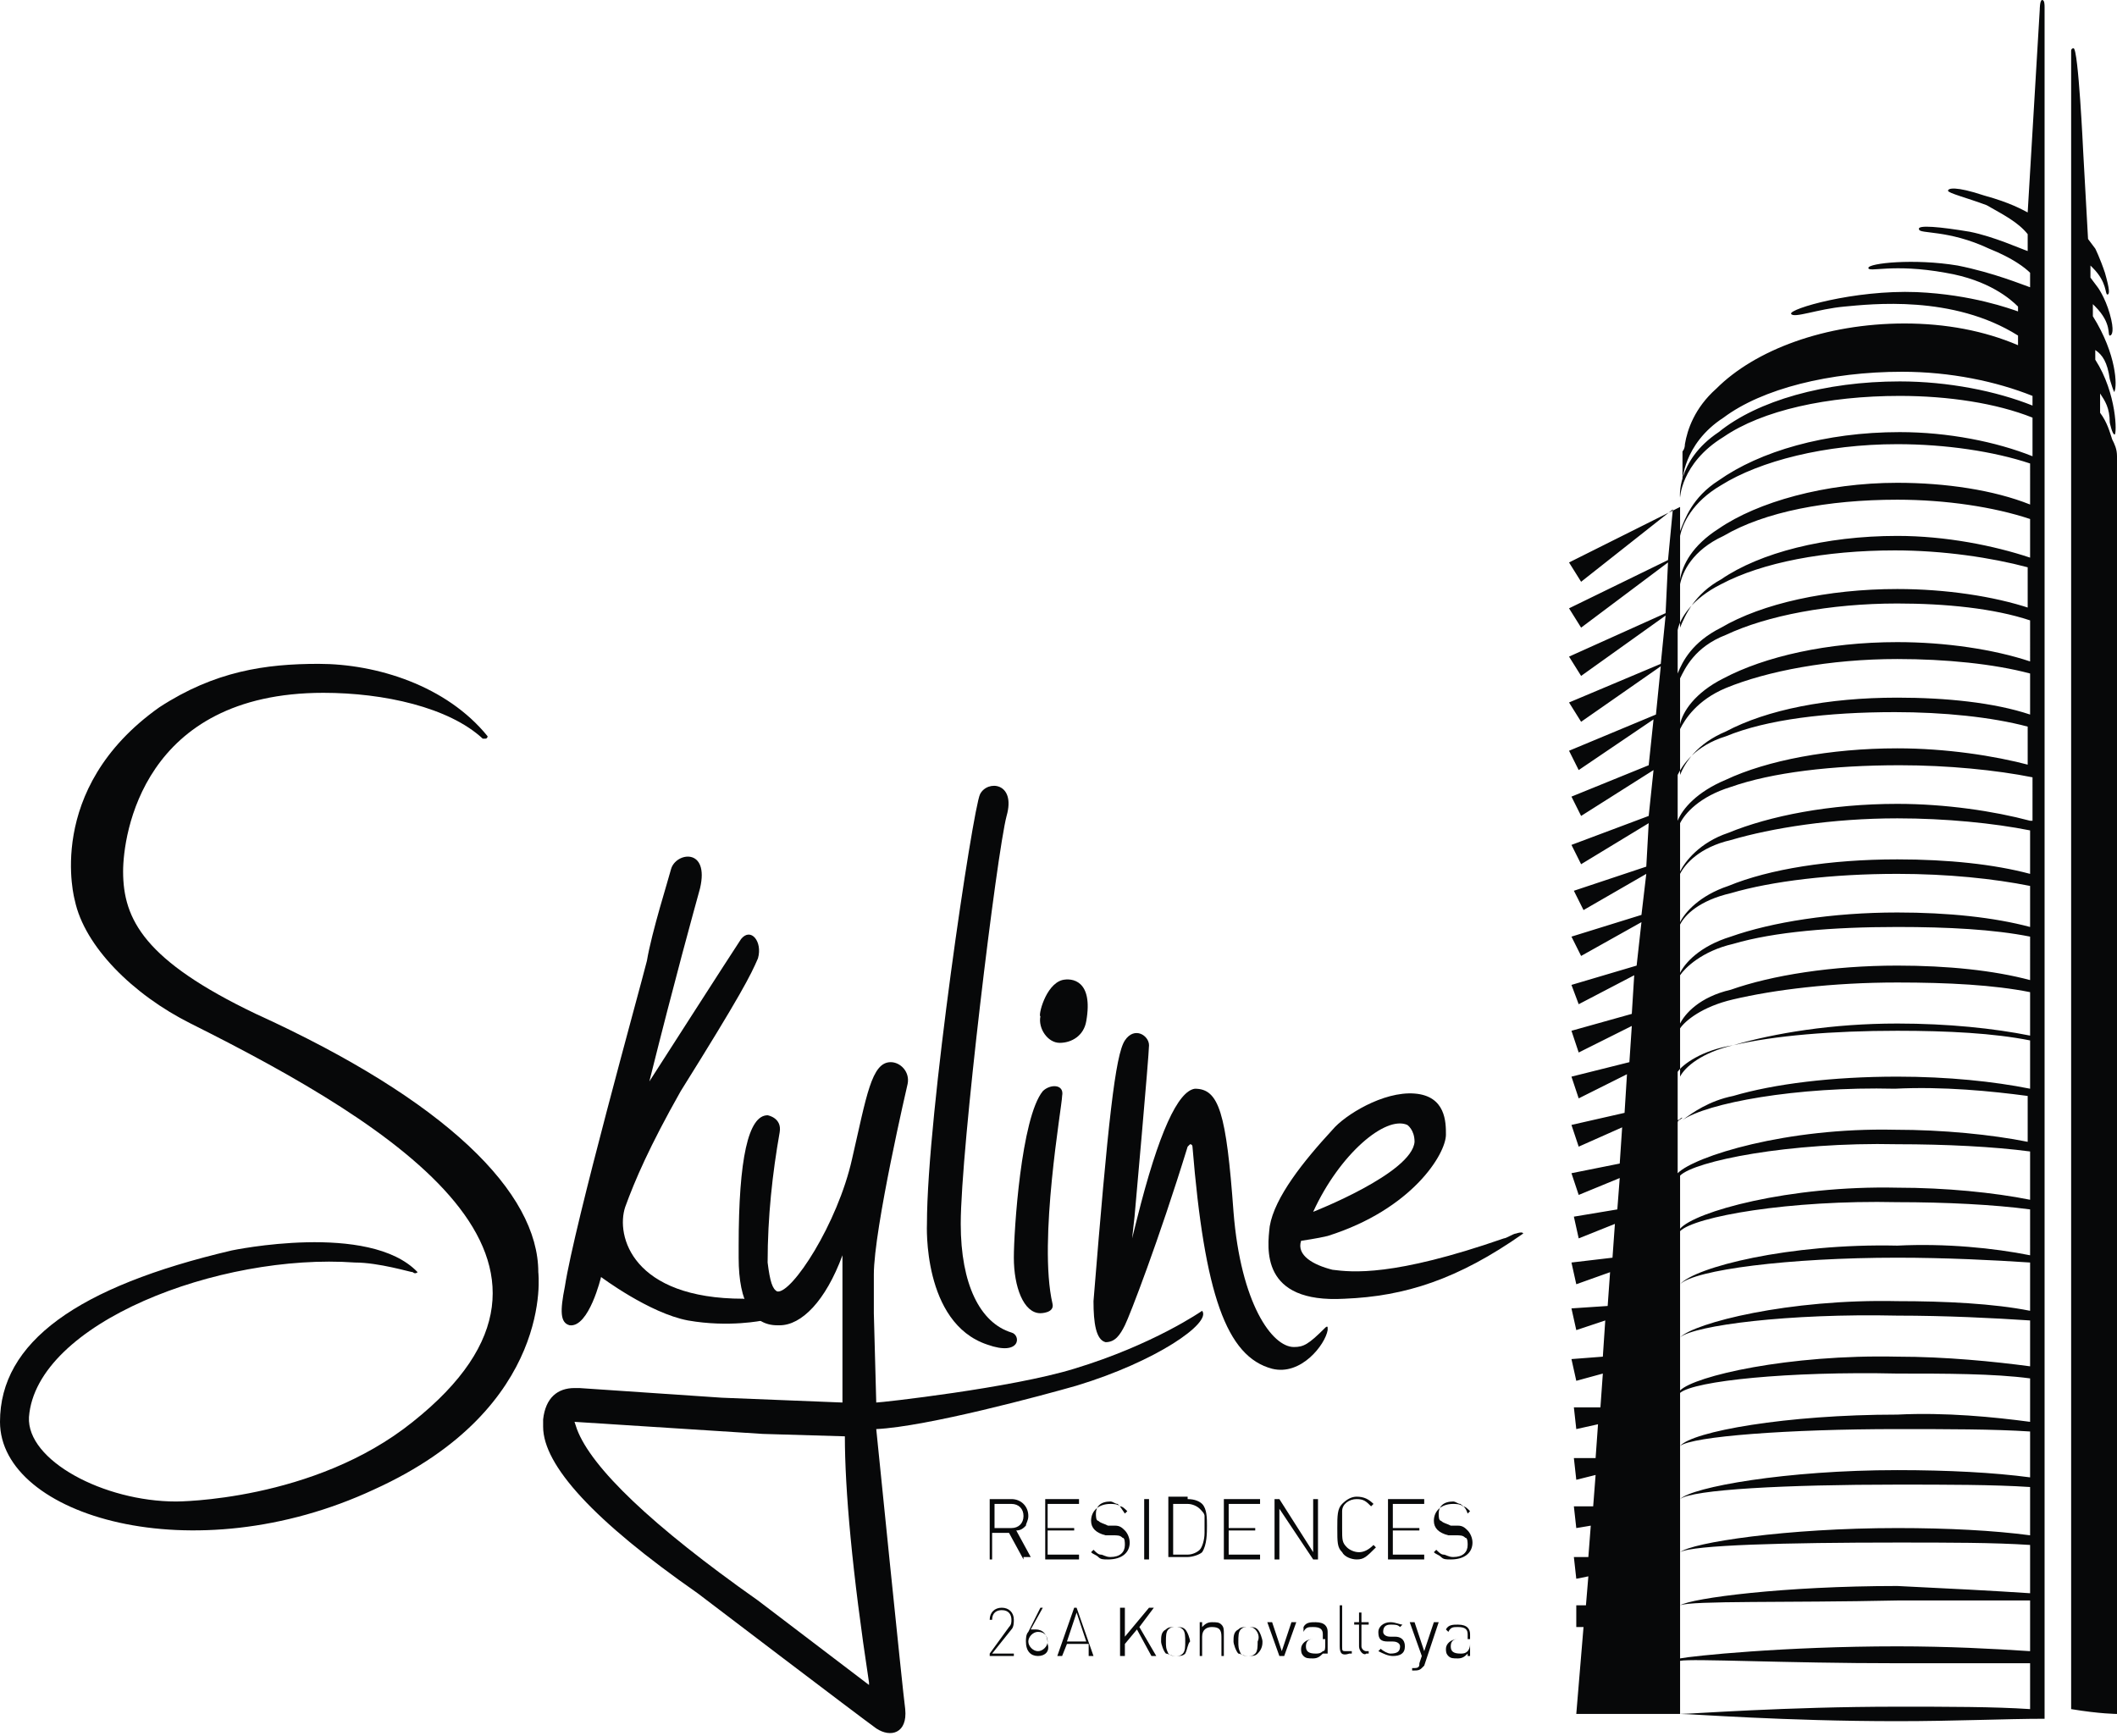 <?xml version="1.0" encoding="utf-8"?>
<!-- Generator: Adobe Illustrator 21.0.0, SVG Export Plug-In . SVG Version: 6.00 Build 0)  -->
<svg version="1.1" id="Слой_1" xmlns="http://www.w3.org/2000/svg" xmlns:xlink="http://www.w3.org/1999/xlink" x="0px" y="0px"
	 viewBox="0 0 87.7 71.9" style="enable-background:new 0 0 87.7 71.9;" xml:space="preserve">
<style type="text/css">
	.st0{fill:#070809;}
</style>
<g>
	<path class="st0" d="M41,68.5l0.8-1.1c0.1-0.1,0.1-0.2,0.1-0.3c0-0.2-0.1-0.4-0.4-0.4c-0.2,0-0.4,0.1-0.4,0.4H41
		c0-0.3,0.2-0.5,0.5-0.5c0.3,0,0.5,0.2,0.5,0.5c0,0.1,0,0.3-0.1,0.4l-0.8,1h0.9v0.1H41V68.5L41,68.5z"/>
	<path class="st0" d="M43,68.6c-0.3,0-0.5-0.2-0.5-0.6c0-0.1,0-0.3,0.1-0.4l0.5-1h0.1l-0.5,0.9c0.1,0,0.1,0,0.2,0
		c0.3,0,0.5,0.2,0.5,0.6C43.5,68.4,43.3,68.6,43,68.6L43,68.6z M43,67.6c-0.2,0-0.4,0.2-0.4,0.4s0.2,0.4,0.4,0.4
		c0.2,0,0.4-0.2,0.4-0.4C43.4,67.8,43.3,67.6,43,67.6L43,67.6z"/>
	<path class="st0" d="M45.1,68.1h-0.9L44,68.6h-0.2l0.7-2h0.1l0.7,2h-0.2L45.1,68.1L45.1,68.1z M44.2,68h0.8l-0.4-1.2L44.2,68
		L44.2,68z"/>
	<polygon class="st0" points="47.1,67.5 46.6,68.1 46.6,68.6 46.4,68.6 46.4,66.6 46.6,66.6 46.6,67.8 47.6,66.6 47.8,66.6 
		47.2,67.4 47.9,68.6 47.7,68.6 47.1,67.5 	"/>
	<path class="st0" d="M49.1,68.5c-0.1,0.1-0.2,0.1-0.4,0.1c-0.2,0-0.3-0.1-0.4-0.1c-0.1-0.1-0.2-0.4-0.2-0.5c0-0.2,0-0.4,0.2-0.5
		c0.1-0.1,0.2-0.1,0.4-0.1c0.2,0,0.3,0,0.4,0.1c0.1,0.1,0.2,0.4,0.2,0.5C49.2,68.1,49.2,68.3,49.1,68.5L49.1,68.5z M49,67.5
		c-0.1-0.1-0.2-0.1-0.3-0.1c-0.1,0-0.2,0-0.3,0.1c-0.1,0.1-0.1,0.3-0.1,0.5c0,0.2,0,0.3,0.1,0.5c0.1,0.1,0.2,0.1,0.3,0.1
		c0.1,0,0.2,0,0.3-0.1c0.1-0.1,0.1-0.3,0.1-0.5C49.1,67.8,49.1,67.6,49,67.5L49,67.5z"/>
	<path class="st0" d="M50.6,67.8c0-0.3-0.1-0.4-0.4-0.4c-0.2,0-0.4,0.1-0.4,0.4v0.8h-0.1v-1.4h0.1v0.2c0.1-0.1,0.2-0.2,0.4-0.2
		c0.2,0,0.3,0,0.4,0.1c0.1,0.1,0.1,0.2,0.1,0.4v0.9h-0.1V67.8L50.6,67.8z"/>
	<path class="st0" d="M52.1,68.5c-0.1,0.1-0.2,0.1-0.4,0.1c-0.2,0-0.3-0.1-0.4-0.1c-0.1-0.1-0.2-0.4-0.2-0.5c0-0.2,0-0.4,0.2-0.5
		c0.1-0.1,0.2-0.1,0.4-0.1c0.2,0,0.3,0,0.4,0.1c0.1,0.1,0.2,0.4,0.2,0.5C52.3,68.1,52.3,68.3,52.1,68.5L52.1,68.5z M52,67.5
		c-0.1-0.1-0.2-0.1-0.3-0.1s-0.2,0-0.3,0.1c-0.1,0.1-0.1,0.3-0.1,0.5c0,0.2,0,0.3,0.1,0.5c0.1,0.1,0.2,0.1,0.3,0.1s0.2,0,0.3-0.1
		c0.1-0.1,0.1-0.3,0.1-0.5C52.2,67.8,52.1,67.6,52,67.5L52,67.5z"/>
	<polygon class="st0" points="53,68.6 52.5,67.2 52.7,67.2 53.1,68.4 53.5,67.2 53.7,67.2 53.2,68.6 53,68.6 	"/>
	<path class="st0" d="M54.8,68.5c-0.1,0.1-0.2,0.2-0.4,0.2c-0.2,0-0.3,0-0.4-0.1c-0.1-0.1-0.1-0.2-0.1-0.3c0-0.2,0.2-0.4,0.5-0.4
		h0.4v-0.2c0-0.2-0.1-0.3-0.4-0.3c-0.2,0-0.3,0-0.4,0.2L54,67.4c0.1-0.2,0.3-0.2,0.5-0.2c0.4,0,0.5,0.2,0.5,0.4v0.9h-0.1V68.5
		L54.8,68.5z M54.4,67.9c-0.2,0-0.3,0.1-0.3,0.3c0,0.2,0.1,0.3,0.4,0.3c0.1,0,0.2,0,0.3-0.1c0.1,0,0.1-0.1,0.1-0.3v-0.2H54.4
		L54.4,67.9z"/>
	<path class="st0" d="M55.5,68.2v-1.7h0.1v1.7c0,0.2,0,0.2,0.2,0.2H56v0.1h-0.1C55.6,68.6,55.5,68.5,55.5,68.2L55.5,68.2z"/>
	<path class="st0" d="M56.3,68.2v-0.9h-0.2v-0.1h0.2v-0.4h0.1v0.4h0.3v0.1h-0.3v0.9c0,0.1,0.1,0.2,0.2,0.2h0.1v0.1h-0.1
		C56.5,68.6,56.3,68.4,56.3,68.2L56.3,68.2z"/>
	<path class="st0" d="M57.7,68.6c-0.2,0-0.4-0.1-0.6-0.2l0.1-0.1c0.1,0.1,0.3,0.2,0.4,0.2c0.3,0,0.4-0.1,0.4-0.3
		c0-0.1-0.1-0.2-0.3-0.2l-0.2,0c-0.3,0-0.4-0.1-0.4-0.4c0-0.2,0.2-0.4,0.5-0.4c0.2,0,0.4,0.1,0.5,0.1l-0.1,0.1
		c-0.1-0.1-0.2-0.1-0.4-0.1c-0.2,0-0.3,0.1-0.3,0.3c0,0.1,0.1,0.2,0.3,0.2l0.2,0c0.2,0,0.4,0.1,0.4,0.4C58.2,68.5,58,68.6,57.7,68.6
		L57.7,68.6z"/>
	<path class="st0" d="M58.9,69.1c-0.1,0.1-0.2,0.1-0.3,0.1h-0.1v-0.1h0.1c0.2,0,0.2-0.1,0.2-0.2l0.1-0.3l-0.5-1.4h0.2l0.4,1.2
		l0.4-1.2h0.2L59,69C59,69,58.9,69.1,58.9,69.1L58.9,69.1z"/>
	<path class="st0" d="M60.8,68.5c-0.1,0.1-0.2,0.2-0.4,0.2c-0.2,0-0.3,0-0.4-0.1c-0.1-0.1-0.1-0.2-0.1-0.3c0-0.2,0.2-0.4,0.5-0.4
		h0.4v-0.2c0-0.2-0.1-0.3-0.4-0.3c-0.2,0-0.3,0-0.4,0.2l-0.1-0.1c0.1-0.2,0.3-0.2,0.5-0.2c0.4,0,0.5,0.2,0.5,0.4v0.9h-0.1V68.5
		L60.8,68.5z M60.4,67.9c-0.2,0-0.3,0.1-0.3,0.3c0,0.2,0.1,0.3,0.4,0.3c0.1,0,0.2,0,0.3-0.1c0,0,0.1-0.1,0.1-0.3v-0.2H60.4
		L60.4,67.9z"/>
	<path class="st0" d="M87,17.1L87,16.3c0.2,0.3,0.4,0.6,0.4,1.2c0,0,0.1,0.5,0.2,0.5c0.1,0,0.1-1.7-0.8-3.1l0-0.4
		c0.3,0.2,0.5,0.5,0.6,1.2c0,0,0.2,0.7,0.2,0.5c0.1-0.2,0.1-1.5-0.9-3.1l0-0.5l0.1,0.1c0.7,0.7,0.5,1.2,0.6,1.2c0.1,0,0.2-0.2,0-0.9
		c-0.2-0.7-0.5-1.1-0.5-1.1l-0.3-0.4l0-0.5l0.1,0.1c0.6,0.6,0.5,1.1,0.6,1.1c0.1,0,0.1-0.2-0.1-0.9c-0.2-0.6-0.4-1-0.4-1l-0.3-0.4
		l-0.2-3.6c0,0-0.2-4.3-0.4-4.3c-0.1,0-0.1,0.1-0.1,0.1v13l0,0v55.7C87,71,87.7,71,87.7,71V18.9c0-0.3-0.1-0.5-0.2-0.7
		C87.4,17.9,87.3,17.5,87,17.1L87,17.1z M84.6,0c-0.1,0-0.1,0.4-0.1,0.4L84,8.8c-0.2-0.1-0.7-0.4-1.8-0.7c-1.2-0.4-1.5-0.3-1.5-0.2
		c0,0.1,0.8,0.3,1.6,0.6C83,8.9,83.6,9.2,84,9.7l0,0.7c-0.3-0.1-1.4-0.6-2.4-0.8c-1.2-0.2-2.2-0.3-2.1-0.1c0,0.2,1.2,0,2.9,0.8
		c1,0.4,1.5,0.8,1.7,1l0,0.6c-0.3-0.1-1.5-0.6-3-0.9c-1.8-0.3-3.7-0.1-3.7,0.1c0,0.2,1-0.2,3.2,0.2c1.8,0.3,2.7,1.1,3,1.4v0.2
		c-0.3-0.1-1.9-0.7-4.2-0.8c-2.6-0.1-5.3,0.7-5.2,0.9c0.1,0.2,1.1-0.2,2.2-0.3c1.1-0.1,4.5-0.5,7.2,1.2v0.4c-1.4-0.6-3-0.9-4.7-0.9
		c-3.3,0-6.2,1.1-7.8,2.7c-0.9,0.8-1.2,1.7-1.3,2.3c0,0.2-0.1,0.3-0.1,0.3v0.9c0,0.2,0,0.3,0,0.3c0,0.1,0-1.5,1.7-2.6
		c1.6-1.2,4.4-1.9,7.4-1.9c2,0,3.9,0.4,5.4,1v0.4c-1.5-0.6-3.5-1-5.5-1c-3.1,0-5.9,0.8-7.5,2.1c-1.8,1.2-1.6,2.8-1.6,2.7
		c0,0.1,0-1.4,1.8-2.5c1.6-1.1,4.3-1.7,7.3-1.7c2,0,4,0.3,5.5,0.9v1.6c-1.5-0.6-3.5-1-5.5-1c-3.1,0-5.8,0.8-7.5,2
		c-1.1,0.7-1.4,1.6-1.6,2.1v-1L65,23.3l0.5,0.8l3.8-3l-0.2,2.1l-4.1,2l0.5,0.8l3.6-2.7L69,25.4L65,27.2l0.5,0.8l3.5-2.5l-0.2,2
		l-3.8,1.6l0.5,0.8l3.3-2.3l-0.2,2l-3.6,1.5l0.4,0.8l3.1-2.1l-0.2,1.9L65.1,33l0.4,0.8l3-1.9l-0.2,1.9L65.1,35l0.4,0.8l2.8-1.7
		l-0.1,1.8l-3,1l0.4,0.8l2.6-1.5L68,37.9l-2.9,0.9l0.4,0.8l2.5-1.4L67.8,40l-2.7,0.8l0.3,0.8l2.3-1.2L67.6,42l-2.5,0.7l0.3,0.9
		l2.2-1.1L67.5,44l-2.4,0.6l0.3,0.9l2-1l-0.1,1.6l-2.2,0.5l0.3,0.9l1.8-0.8l-0.1,1.5l-2,0.4l0.3,0.9l1.7-0.7L67,50.1l-1.8,0.3
		l0.2,0.9l1.5-0.6l-0.1,1.4l-1.7,0.2l0.2,0.9l1.4-0.5l-0.1,1.4l-1.5,0.1l0.2,0.9l1.2-0.4l-0.1,1.5l-1.3,0.1l0.2,0.9l1.1-0.3
		l-0.1,1.4l-1.1,0l0.1,0.9l0.9-0.2l-0.1,1.4l-0.9,0l0.1,0.9l0.8-0.2L66,62.4l-0.8,0l0.1,0.9l0.6-0.1l-0.1,1.3l-0.6,0l0.1,0.9
		l0.5-0.1l-0.1,1.2l-0.4,0l0,0.9l0.3,0L65.3,71h4.3v0c0.5,0,4.3,0.3,9,0.3c2.4,0,4.5-0.1,6.1-0.1V0.3C84.7,0.2,84.7,0,84.6,0L84.6,0
		z M84.1,70.8c-1.5-0.1-3.4-0.1-5.5-0.1c-4.7,0-8.5,0.3-9,0.3v-2.2c0.5-0.1,4.3,0.1,9,0.1c2.1,0,4,0,5.5,0V70.8L84.1,70.8z
		 M84.1,68.4c-1.5-0.1-3.4-0.2-5.5-0.2c-4.7,0-8.5,0.4-9,0.5v-2.2c0.5-0.2,4.4-0.1,9-0.2c2.1,0,4,0,5.5,0V68.4L84.1,68.4z M84.1,66
		c-1.5-0.1-3.4-0.2-5.5-0.3c-4.7,0-8.5,0.5-9,0.8v-2.2c0.5-0.3,4.4-0.4,9-0.4c2.1,0,4,0,5.5,0.1V66L84.1,66z M84.1,63.6
		c-1.5-0.2-3.4-0.3-5.5-0.3c-4.6,0-8.5,0.6-9,1v-2.2c0.5-0.4,4.4-0.6,9-0.6c2,0,4,0,5.5,0.1V63.6L84.1,63.6z M84.1,61.2
		c-1.5-0.2-3.4-0.3-5.5-0.3c-4.6,0-8.5,0.7-9,1.2v-2.2c0.5-0.4,4.5-0.7,9-0.7c2,0,4,0,5.5,0.1V61.2L84.1,61.2z M84.1,58.9
		c-1.5-0.2-3.5-0.4-5.5-0.3c-4.6,0-8.5,0.7-9,1.3v-2.2c0.6-0.5,4.5-0.9,9-0.8c2,0,4,0,5.5,0.2V58.9L84.1,58.9z M84.1,56.6
		c-1.5-0.2-3.5-0.4-5.5-0.4c-4.5-0.1-8.4,0.8-9,1.4v-2.2c0.6-0.5,4.5-1,9-0.9c2,0,4,0.1,5.5,0.2V56.6L84.1,56.6z M84.1,54.3
		c-1.5-0.3-3.5-0.4-5.5-0.4c-4.5-0.1-8.4,0.9-9,1.5v-2.2c0.6-0.6,4.5-1.1,9-1.1c2,0,4,0.1,5.5,0.2V54.3L84.1,54.3z M84.1,52
		c-1.5-0.3-3.5-0.5-5.5-0.4c-4.5-0.1-8.4,0.9-9,1.6V51c0.6-0.6,4.5-1.3,9-1.2c2,0,4,0.1,5.5,0.3V52L84.1,52z M84.1,49.7
		c-1.5-0.3-3.5-0.5-5.5-0.5c-4.5-0.1-8.4,1-9,1.7v-2.2c0.6-0.6,4.5-1.4,9-1.3c2,0,4,0.1,5.5,0.3V49.7L84.1,49.7z M84.1,45.1
		c-1.5-0.3-3.4-0.5-5.5-0.5c-2.7,0-5.1,0.3-6.8,0.8c-1,0.2-1.7,0.7-2.1,1c1-0.7,4.7-1.4,8.8-1.3c2-0.1,4,0.1,5.5,0.3v1.9
		c-1.5-0.3-3.5-0.5-5.5-0.5c-4.5-0.1-8.3,1.1-9,1.8v-2.1c0-0.1,0.1-0.1,0.2-0.2c-0.1,0-0.1,0.1-0.2,0.1v-2c0.2-0.3,1-0.9,2.3-1.1
		c1.7-0.4,4.1-0.6,6.8-0.6c2.1,0,4,0.1,5.5,0.4V45.1L84.1,45.1z M84.1,42.9c-1.5-0.3-3.4-0.5-5.5-0.5c-2.7,0-5.1,0.4-6.8,0.9
		c-1.3,0.3-2,0.9-2.2,1.3v-2c0.2-0.3,0.9-0.9,2.2-1.2c1.7-0.4,4.1-0.7,6.8-0.7c2.1,0,4,0.1,5.5,0.4V42.9L84.1,42.9z M84.1,40.6
		c-1.5-0.4-3.4-0.6-5.5-0.6c-2.7,0-5.2,0.4-6.9,1c-1.3,0.3-1.9,1-2.1,1.4v-2c0.2-0.3,0.9-1,2.2-1.3c1.7-0.5,4.1-0.7,6.8-0.7
		c2.1,0,4,0.1,5.5,0.4V40.6L84.1,40.6z M84.1,38.4c-1.5-0.4-3.4-0.6-5.5-0.6c-2.7,0-5.2,0.4-6.9,1c-1.3,0.4-1.9,1.1-2.1,1.5v-2
		c0.2-0.4,0.8-1,2.1-1.3c1.7-0.5,4.2-0.8,6.9-0.8c2.1,0,4,0.2,5.5,0.5V38.4L84.1,38.4z M84.1,36.2c-1.5-0.4-3.4-0.6-5.5-0.6
		c-2.8,0-5.3,0.4-7,1.1c-1.2,0.4-1.8,1.1-2,1.5v-2c0.2-0.4,0.8-1.1,2.1-1.4c1.7-0.5,4.2-0.9,6.9-0.9c2,0,4,0.2,5.5,0.5V36.2
		L84.1,36.2z M84.1,34c-1.5-0.4-3.5-0.7-5.5-0.7c-2.8,0-5.3,0.5-7,1.2c-1.2,0.4-1.8,1.2-2,1.6v-2c0.2-0.4,0.8-1.1,2.1-1.5
		c1.7-0.6,4.2-0.9,7-0.9c2,0,4,0.2,5.5,0.5V34L84.1,34z M84.1,31.7c-1.5-0.4-3.5-0.7-5.5-0.7c-2.8,0-5.4,0.5-7.1,1.3
		c-1.2,0.5-1.8,1.2-2,1.7v-1.9c0.2-0.4,0.7-1.2,2-1.6c1.7-0.7,4.2-1,7-1c2,0,4,0.2,5.5,0.6V31.7L84.1,31.7z M84.1,29.6
		c-1.5-0.5-3.5-0.7-5.5-0.7c-2.9,0-5.4,0.5-7.1,1.4c-1.2,0.5-1.7,1.3-1.9,1.8v-1.9c0.2-0.4,0.7-1.2,1.9-1.7c1.7-0.7,4.3-1.2,7.1-1.2
		c2,0,4,0.2,5.5,0.6V29.6L84.1,29.6z M84.1,27.4c-1.5-0.5-3.5-0.8-5.5-0.8c-2.9,0-5.5,0.6-7.2,1.5c-1.2,0.6-1.7,1.4-1.8,1.9v-1.9
		c0.2-0.4,0.6-1.3,1.9-1.8c1.7-0.8,4.3-1.3,7.1-1.3c2,0,4,0.2,5.5,0.7V27.4L84.1,27.4z M84.1,25.2c-1.5-0.5-3.5-0.8-5.5-0.8
		c-2.9,0-5.6,0.6-7.3,1.6c-1.2,0.6-1.6,1.4-1.8,1.9v-1.8c0.1-0.5,0.6-1.3,1.8-1.9c1.7-0.9,4.3-1.4,7.2-1.4c2,0,4,0.3,5.5,0.7V25.2
		L84.1,25.2z M84.1,23.1c-1.5-0.5-3.5-0.9-5.5-0.9c-3,0-5.7,0.7-7.3,1.8c-1.1,0.6-1.5,1.5-1.7,2v-1.8c0.1-0.5,0.5-1.4,1.8-2
		c1.7-1,4.3-1.5,7.2-1.5c2,0,4,0.3,5.5,0.8V23.1L84.1,23.1z M84.1,20.9c-1.5-0.6-3.5-0.9-5.5-0.9c-3,0-5.8,0.8-7.4,1.9
		c-1.1,0.7-1.5,1.5-1.6,2.1v-1.8c0.1-0.5,0.5-1.4,1.7-2.1c1.6-1,4.3-1.7,7.3-1.7c2,0,4,0.3,5.5,0.8V20.9L84.1,20.9z"/>
	<path class="st0" d="M13.2,27.5c2.4,0,5.3,0.9,7,3c0,0,0,0.1-0.1,0.1c-0.1,0-0.1,0-0.1,0c-1.4-1.3-4.1-1.9-6.6-1.9
		c-7.5,0-8.3,5.9-8.3,7.4c0,2,0.9,3.7,5.5,5.9c7.9,3.6,11.7,7.4,11.7,10.7c0,0,0.7,5.6-6.8,9C8,65.2,0,62.8,0,58.9
		c0-3.3,3.2-5.6,9.6-7.1c0,0,5.7-1.2,7.7,0.9c0,0-0.1,0.1-0.2,0c-0.1,0-1.4-0.4-2.4-0.4c-5.6-0.4-13.2,2.5-13.5,6.4
		c-0.1,1.8,3.1,3.5,6.1,3.5c0,0,5.7,0,9.8-3.3c8.3-6.6-0.6-12.2-9.2-16.5c-2.4-1.2-4.4-3.2-4.8-5.1c0,0-1.3-4.6,3.5-8
		C8.9,27.8,11,27.5,13.2,27.5L13.2,27.5z"/>
	<path class="st0" d="M30.8,53.8c-4.6,0-5.3-2.6-4.9-3.8c0.4-1.1,1-2.5,2.3-4.8c2.5-4,2.9-4.8,3.2-5.5c0.2-0.7-0.3-1.3-0.7-0.8
		c-0.4,0.6-3.8,5.9-3.8,5.9c1.1-4.4,1.8-6.9,2.1-8c0.4-1.7-1-1.5-1.2-0.8c-0.1,0.4-0.8,2.6-1,3.8c-0.3,1.2-3,10.9-3.4,13.5
		c-0.2,1-0.2,1.5,0.2,1.6c0.8,0.1,1.3-2,1.3-2s2,1.5,3.6,1.8c1.7,0.3,3.1,0,3.1,0l1.4-0.4h0.1C32.9,53.8,32.3,54.3,30.8,53.8
		L30.8,53.8z"/>
	<path class="st0" d="M36.9,44c0.4,0,0.8,0.4,0.7,0.9c0,0-1.4,6-1.4,7.9v1.6l0.1,3.7c0.2,0,5.6-0.6,8.2-1.4c3.3-1,5.3-2.4,5.3-2.4
		c0.4,0.5-1.9,2.1-5.2,3.1c-1.4,0.4-6.2,1.7-8.3,1.8c0,0,1.1,10.9,1.2,11.6c0.1,1-0.6,1.2-1.2,0.8c-0.7-0.5-7.4-5.6-7.4-5.6
		c-4.3-3-6.4-5.3-6.4-6.9v-0.3c0.1-0.9,0.6-1.3,1.3-1.3H24l5.9,0.4l5,0.2v-0.4v-5.6V52l0,0c-0.7,1.9-1.7,2.9-2.6,2.9h-0.1
		c-1,0-1.6-0.9-1.6-2.8v-0.5c0-3.6,0.4-5.4,1.2-5.4c0,0,0.6,0.1,0.5,0.7c-0.3,1.7-0.5,3.5-0.5,5.4c0.1,0.8,0.2,1.1,0.4,1.2
		c0.6,0.1,2.5-2.8,3.1-5.5C35.9,45.4,36.1,44,36.9,44L36.9,44z M23.8,58.9l0.1,0.3c0.6,1.6,3.1,4,7.5,7.1l4.6,3.5v-0.1
		c-0.7-4.6-1-8-1-10.2l-3.4-0.1L23.8,58.9L23.8,58.9z"/>
	<path class="st0" d="M41.7,33.8c-0.4,1.5-1.9,13.8-1.9,16.9c0,2.5,0.8,4.1,2.1,4.5c0.4,0.1,0.4,1-1,0.5c-2.7-0.9-2.5-5-2.5-5
		c0-4.5,1.9-17.2,2.2-17.8C40.9,32.3,42.1,32.4,41.7,33.8L41.7,33.8z"/>
	<path class="st0" d="M43.2,45.2c0.3-0.3,0.9-0.3,0.8,0.2c0,0.4-1,6-0.4,8.6c0.1,0.4-0.5,0.4-0.5,0.4c-0.7,0-1.1-1.1-1.1-2.3
		C42,51,42.3,46.3,43.2,45.2L43.2,45.2z M44,40.6c0.4-0.1,1.3,0,1,1.7c-0.1,0.6-0.6,0.9-1.1,0.9c-0.5,0-0.9-0.6-0.8-1.1
		C43,42.1,43.3,40.8,44,40.6L44,40.6z"/>
	<path class="st0" d="M46.6,43.1c0.4-0.6,1-0.2,1,0.2c0,0.4-0.6,7.1-0.6,7.1l-0.1,0.9l0.2-0.8c0.9-3.6,1.7-5.3,2.4-5.4l0,0
		c1,0,1.3,1,1.6,5.1c0.3,3.8,1.6,5.6,2.5,5.6c0.4,0,0.6-0.1,1.3-0.8c0,0,0.1-0.1,0.1,0c0,0,0,0.1,0,0.1c-0.1,0.6-1.1,1.9-2.3,1.6
		c-1.9-0.5-2.8-3.1-3.3-9.2c0,0,0-0.1-0.1-0.1c0,0-0.1,0.1-0.1,0.1c-1.2,3.9-2.4,7-2.6,7.4c-0.2,0.4-0.4,0.7-0.8,0.7
		c-0.4-0.1-0.5-0.8-0.5-1.7C45.9,46.5,46.2,43.7,46.6,43.1L46.6,43.1z"/>
	<path class="st0" d="M58.6,45.3c1.3,0.1,1.3,1.2,1.3,1.7c0,0.8-1.4,3.1-4.9,4.2c-0.4,0.1-1.1,0.2-1.1,0.2c-0.2,0.6,0.5,1,1.3,1.2
		c0.8,0.1,2.5,0.3,7.1-1.3c0.1,0,0.4-0.2,0.5-0.2c0.3-0.1,0.3,0,0.3,0c-2.7,1.9-4.9,2.6-7.4,2.7c-3.5,0.2-3.2-2.1-3.1-3
		c0.2-1.2,1.4-2.7,2.6-4C55.7,46.2,57.3,45.2,58.6,45.3L58.6,45.3z M58.6,47.3c0-0.5-0.3-0.7-0.3-0.7c-0.9-0.4-2.8,1.2-3.9,3.6
		C54.4,50.2,58.5,48.6,58.6,47.3L58.6,47.3z"/>
	<path class="st0" d="M42.4,64.6l-0.6-1.1h-0.7v1.1H41v-2.5h0.9c0.4,0,0.7,0.3,0.7,0.7c0,0.2-0.1,0.3-0.1,0.4
		c-0.1,0.1-0.2,0.2-0.4,0.2l0.6,1.1H42.4L42.4,64.6z M41.9,63.3c0.3,0,0.5-0.2,0.5-0.5c0-0.3-0.2-0.5-0.5-0.5h-0.7v1H41.9L41.9,63.3
		z"/>
	<polygon class="st0" points="43.3,64.6 43.3,62.1 44.7,62.1 44.7,62.3 43.4,62.3 43.4,63.3 44.5,63.3 44.5,63.4 43.4,63.4 
		43.4,64.4 44.7,64.4 44.7,64.6 43.3,64.6 	"/>
	<path class="st0" d="M46.3,62.3c-0.1,0-0.2-0.1-0.3-0.1c-0.4,0-0.6,0.2-0.6,0.5c0,0.1,0,0.3,0.1,0.3c0.1,0.1,0.2,0.1,0.4,0.2l0.3,0
		c0.2,0,0.3,0.1,0.4,0.2c0.1,0.1,0.2,0.3,0.2,0.5c0,0.4-0.3,0.7-0.9,0.7c-0.2,0-0.3,0-0.4-0.1c-0.1-0.1-0.2-0.1-0.3-0.2l0.1-0.1
		c0.1,0.1,0.2,0.2,0.3,0.2c0.1,0,0.2,0.1,0.4,0.1c0.4,0,0.6-0.2,0.6-0.5c0-0.1,0-0.3-0.1-0.3c-0.1-0.1-0.2-0.1-0.4-0.1l-0.3,0
		c-0.4-0.1-0.6-0.3-0.6-0.6c0-0.4,0.3-0.7,0.8-0.7c0.1,0,0.3,0,0.4,0.1c0.1,0,0.2,0.1,0.3,0.2l-0.1,0.1
		C46.4,62.4,46.4,62.4,46.3,62.3L46.3,62.3z"/>
	<polygon class="st0" points="47.4,64.6 47.4,62.1 47.6,62.1 47.6,64.6 47.4,64.6 	"/>
	<path class="st0" d="M49.2,62.1c0.3,0,0.5,0.1,0.6,0.2c0.2,0.2,0.2,0.6,0.2,0.9c0,0.3,0,0.8-0.2,1.1c-0.1,0.1-0.4,0.2-0.6,0.2h-0.8
		v-2.5H49.2L49.2,62.1z M49.2,64.4c0.2,0,0.4-0.1,0.5-0.2c0.1-0.1,0.2-0.4,0.2-0.7v-0.2c0-0.2,0-0.4,0-0.5c0-0.1-0.1-0.2-0.2-0.3
		c-0.1-0.1-0.3-0.2-0.5-0.2h-0.6v2.1H49.2L49.2,64.4z"/>
	<polygon class="st0" points="50.7,64.6 50.7,62.1 52.2,62.1 52.2,62.3 50.9,62.3 50.9,63.3 52,63.3 52,63.4 50.9,63.4 50.9,64.4 
		52.2,64.4 52.2,64.6 50.7,64.6 	"/>
	<polygon class="st0" points="54.4,64.6 53,62.5 53,64.6 52.8,64.6 52.8,62.1 53,62.1 54.4,64.3 54.4,62.1 54.6,62.1 54.6,64.6 
		54.4,64.6 	"/>
	<path class="st0" d="M56.2,64.6c-0.2,0-0.5-0.1-0.6-0.3c-0.2-0.2-0.2-0.4-0.2-1c0-0.5,0-0.8,0.2-1c0.2-0.2,0.4-0.3,0.6-0.3
		c0.3,0,0.5,0.1,0.7,0.3l-0.1,0.1c-0.2-0.2-0.3-0.3-0.6-0.3c-0.3,0-0.6,0.2-0.6,0.5c0,0.1,0,0.2,0,0.6v0.1c0,0.5,0,0.6,0.2,0.8
		c0.1,0.1,0.3,0.2,0.5,0.2c0.2,0,0.4-0.1,0.6-0.3l0.1,0.1C56.6,64.5,56.5,64.6,56.2,64.6L56.2,64.6z"/>
	<polygon class="st0" points="57.5,64.6 57.5,62.1 59,62.1 59,62.3 57.7,62.3 57.7,63.3 58.8,63.3 58.8,63.4 57.7,63.4 57.7,64.4 
		59,64.4 59,64.6 57.5,64.6 	"/>
	<path class="st0" d="M60.5,62.3c-0.1,0-0.2-0.1-0.3-0.1c-0.4,0-0.6,0.2-0.6,0.5c0,0.1,0,0.3,0.1,0.3c0.1,0.1,0.2,0.1,0.4,0.2l0.3,0
		c0.2,0,0.3,0.1,0.4,0.2c0.1,0.1,0.2,0.3,0.2,0.5c0,0.4-0.3,0.7-0.9,0.7c-0.2,0-0.3,0-0.4-0.1c-0.1-0.1-0.2-0.1-0.3-0.2l0.1-0.1
		c0.1,0.1,0.2,0.2,0.3,0.2c0.1,0,0.2,0.1,0.4,0.1c0.4,0,0.6-0.2,0.6-0.5c0-0.1,0-0.3-0.1-0.3c-0.1-0.1-0.2-0.1-0.4-0.1l-0.3,0
		c-0.4-0.1-0.6-0.3-0.6-0.6c0-0.4,0.3-0.7,0.8-0.7c0.1,0,0.3,0,0.4,0.1c0.1,0,0.2,0.1,0.3,0.2l-0.1,0.1
		C60.7,62.4,60.6,62.4,60.5,62.3L60.5,62.3z"/>
</g>
</svg>
